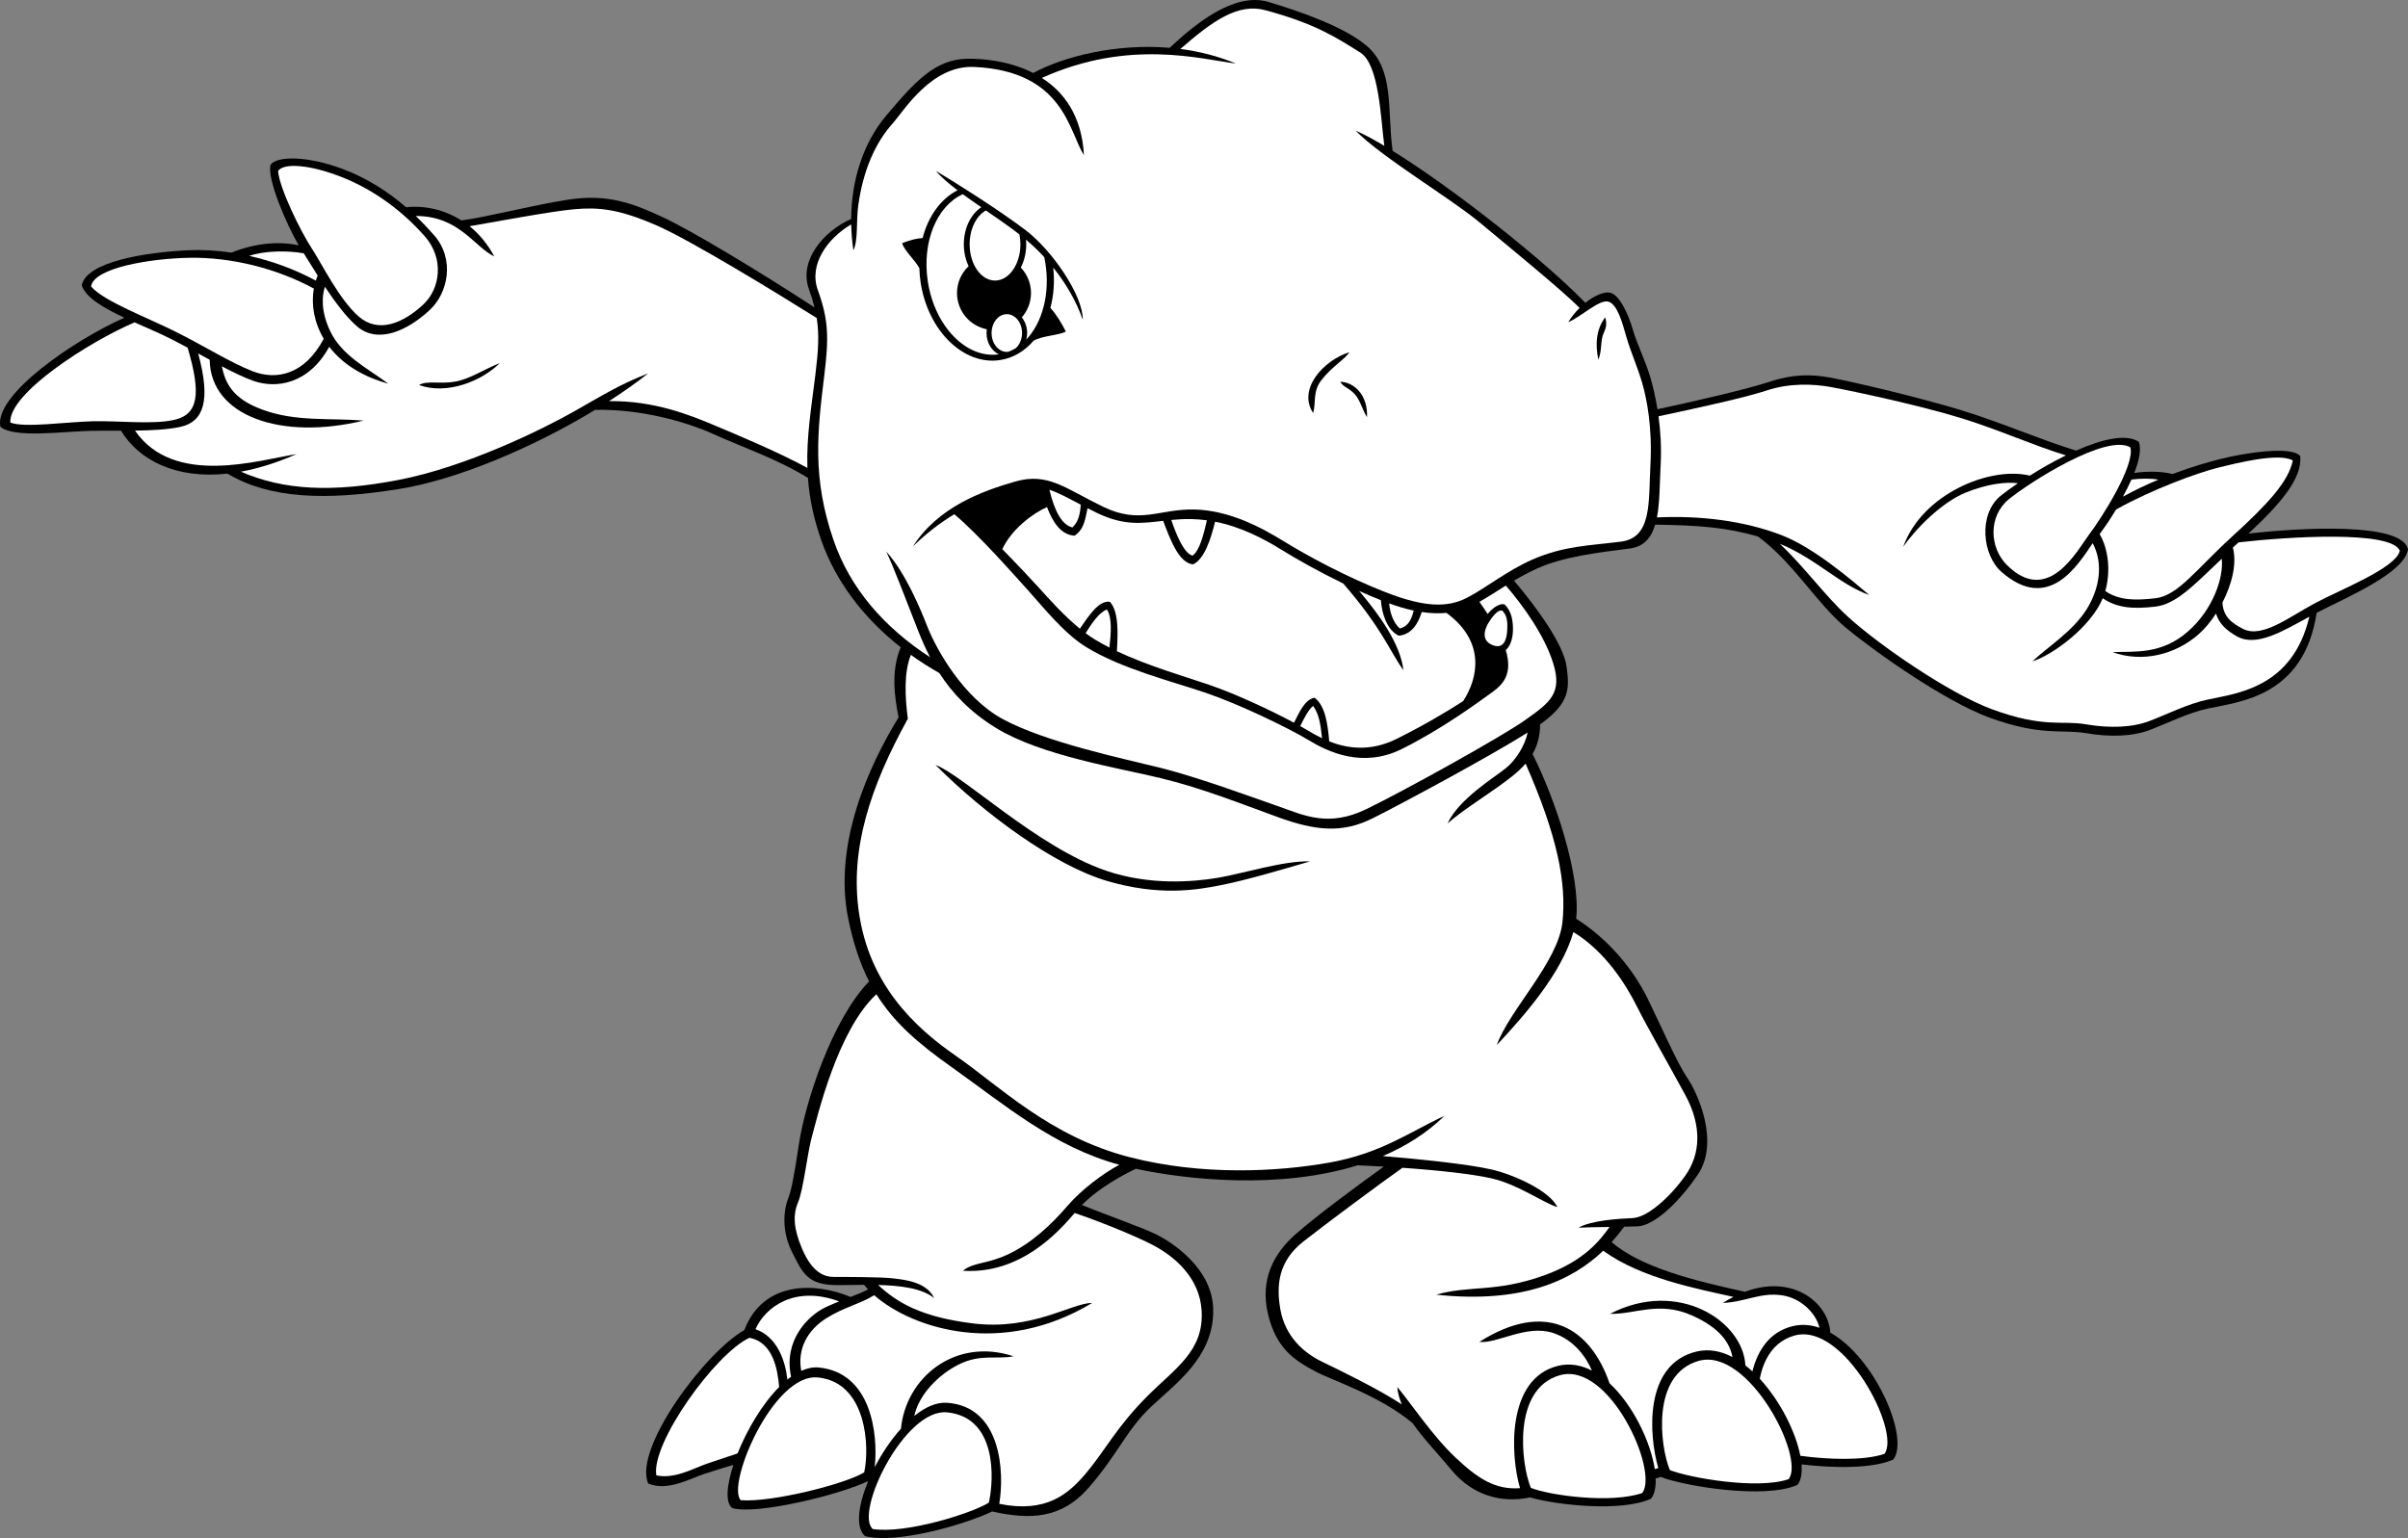 <?xml version="1.0" encoding="utf-8"?>
<!-- Generator: Adobe Illustrator 20.1.0, SVG Export Plug-In . SVG Version: 6.00 Build 0)  -->
<svg version="1.1" id="Layer_1" xmlns="http://www.w3.org/2000/svg" xmlns:xlink="http://www.w3.org/1999/xlink" x="0px" y="0px"
	 viewBox="0 0 586.674 374.778" style="enable-background:new 0 0 586.674 374.778;" xml:space="preserve">
<rect x="0" y="0" width="586.674" height="374.778" fill="#808080" stroke="none"/>
<g>
	<g>
		<path d="M202.091,65.316c-1.166,2.833,0.667,7.333,2.5,9.333c0.334-1.333-0.333-3-0.833-4.666
			C203.258,68.316,203.758,66.649,202.091,65.316z"/>
		<path d="M586.674,133.774c-1.663-6.533-25.793-5.234-38.875-3.75
			c8.31-7.719,13.099-13.659,12.625-18.875c-2.167-2.666-14-0.666-19.334,0.667
			c-2.77,0.693-6.983,1.885-11.767,3.684c-2.984-0.728-6.576-0.666-9.344-0.251
			c1.188-3.021,1.773-5.777,1.111-7.599c-3.203-2.067-9.168-0.552-15.278,2.154
			c-7.909-2.386-18.758-7.035-27.888-9.82c-9.833-3-25.833-6.834-32.167-8
			c-4.374-0.806-9-0.834-14.5,1c-5.269,1.756-18.023,4.733-27.438,6.739
			c-0.525-3.243-1.195-5.912-1.729-7.739c-1.167-4-3.333-8.334-4.333-11.834
			s-3.167-8.333-5.5-8.833c-1.395-0.299-3.743,0.66-6.011,2.471
			c-9.678-10.041-31.79-27.64-46.948-37.023c-1.404-9.887,0.579-19.955-6.542-25.781
			c-5.303-4.339-14.833-7.834-23.667-10.5c-8.486-2.562-18.2,5.642-24.123,11.167
			c-13.053-1.101-25.71,2.087-33.25,6.131c-5.88-2.993-12.412-3.546-16.127-3.465
			c-7.666,0.167-12.5,5.333-19.666,13.833c-5.649,6.7-8.49,15.784-8.547,25.207
			c-6.676,2.936-12.841,10.102-10.287,17.127c0.577,1.585,1.022,3.034,1.365,4.427
			c-14.226-9.275-30.213-18.845-37.031-22.011c-7-3.25-13.25-5.75-23-4.25
			c-8.72,1.342-19.825,4.276-26.011,5.062c-4.222-2.68-9.026-3.682-13.476-3.212
			c-4.426-3.822-9.521-7.103-15.513-9.35c-8.549-3.206-16-3.166-17.5-1
			c-0.929,3.407,3.894,14.572,6.855,19.616c-4.715-0.955-10.208-0.667-16.39,1.789
			c-3.599-0.533-7.179-0.736-10.632-0.571c-10.5,0.5-24.667,2.833-25.833,8.5
			c0.865,2.979,5.334,5.57,10.368,7.934c-12.235,5.436-31.788,18.792-30.201,26.566
			c3.333,2.833,15,1.166,22,1c2.294-0.055,4.821-0.038,7.387-0.038
			c4.429,7.255,13.425,11.823,25.944,10.466c10.223,6.093,23.758,6.644,41.836,3.738
			c14.187-2.28,32.703-10.145,47.726-19.277c10.932-0.265,22.107,2.837,28.94,5.943
			c6.75,3.069,15.461,6.018,22.916,10.623c0.351,4.702,1.299,9.651,3.25,15.21
			c3.526,10.044,10.327,18.965,19.357,26.071c-2.462,5.916-1.467,12.145-0.524,17.095
			c-7.167,11.667-16,30.833-12.25,49.083c1.247,6.066,2.91,10.995,5.077,15.237
			c-8.984,9.265-15.53,29.322-17.077,39.513c-1.417,9.334-1.917,11.5-2.75,13.667
			c-0.834,2.167-1.667,7.333,1,12.667c2.666,5.333,3.833,8.166,11.166,8.166
			c1.928,0,4.134-0.056,6.423-0.068c0.3,0.37,0.627,0.74,0.98,1.11
			c-1.43,0.749-2.769,1.271-4.269,1.84c-8.356-3.53-21.204-4.115-25.876,8.075
			c-9.55,5.37-27.094,28.922-23.425,37.377c4.666,2,10.166-1.167,13.666-2.334
			c2.721-0.907,5.133-1.611,7.092-2.193c-1.66,5.062-1.998,9.276-0.259,10.526
			c6.093,1.718,26.39-3.336,33.106-6.58c-2.445,5.876-3.162,11.347-0.773,13.413
			c7.773,1.982,24.461-2.866,30.955-6.004c9.187,2.012,16.902,1.922,23.711-5.996
			c7.167-8.333,9-13.833,15-19.5c6-5.667,15.333-12.167,15.167-23.667
			c-0.147-10.165-10.167-16.5-13.833-18.333c-3.349-1.674-12.526-4.875-18.157-7.196
			c2.812-2.874,7.232-5.972,13.117-8.823c12.757,2.72,34.974,5.056,54.068-0.846
			c2.147,0.09,4.272,0.197,6.357,0.318c-7.873,5.692-16.427,12.043-21.384,16.38
			c-5.333,4.667-8.833,11-6.833,19.5s6.5,11.334,11.5,14c4.463,2.38,15.558,5.834,23.7,12.591
			c2.673,3.823,6.338,7.616,9.467,11.409c5.104,6.186,12.073,8.204,19.176,6.733
			c6.812,1.909,22.261,3.583,29.48,0.314c0.866-1.067,1.212-2.809,1.135-4.934l1.358-0.408
			c0.011,0.025,0.021,0.055,0.031,0.08c5.283,2.109,25.162,5.5,33.152,1.881
			c0.874-1.076,1.165-2.838,0.993-4.987c7.804,0.932,17.375,1.069,22.341-1.18
			c4.066-5.007-4.251-24.717-15.331-30.92c-0.414-7.222-9.026-14.352-20.799-9.958
			c-12.026-2.636-25.386-5.899-32.467-12.115c1.109-1.223,2.117-2.476,3.042-3.738
			c1.336-0.026,2.525-0.058,3.388-0.102c3.333-0.167,9-4.5,14.5-12.5s0-20-2.5-23.667
			c-2.5-3.666-6-11.833-9.667-19.333c-3.419-6.993-9.448-14.419-17.409-19.444
			c1.16-10.524-5.176-29.369-10.633-40.142c1.218-2.087,1.831-4.416,1.851-7.23
			c7.399-5.252,7.15-8.894,6.44-14.101c-0.721-5.287-6.985-14.034-12.799-20.921
			c1.763-1.041,3.634-2.064,5.715-2.995c6.333-2.834,14.667-3.834,22.5-4.834
			c3.477-0.444,5.242-2.666,6.179-5.81c10.674,0.165,17.256,0.637,25.062,2.899
			c8.632,6.344,14.315,16.371,21.426,22.245c7.667,6.333,24.347,17.97,34.833,21.833
			c12.667,4.667,17.833,2.833,23.667,3.833c5.833,1,11.333,0.834,15.667-0.833
			c4.333-1.667,9.177-4.118,14-5.167c7.525-1.636,23.389-2.804,26.495-23.331
			C571.558,145.63,586.075,139.531,586.674,133.774z"/>
	</g>
	<path style="fill:#FFFFFF;" d="M83.258,43.149c7.846,3.077,14.907,8.347,20.292,14.5
		c4.736,5.413,3.679,12.699-0.375,16.5c-4.923,4.615-10.981,7.154-15.75,3
		c-4.769-4.154-8.885-12.667-11.5-16.666c-2.615-4-7.833-14.5-8.178-18.833
		C69.131,39.65,75.412,40.073,83.258,43.149z"/>
	<path style="fill:#FFFFFF;" d="M74.009,61.727c0.935,1.476,2.087,3.372,3.375,5.404
		c-0.169,0.403-0.315,0.82-0.448,1.244c-5.086-2.74-10.626-4.777-16.226-6.02
		C64.361,61.099,69.908,60.993,74.009,61.727z"/>
	<path style="fill:#FFFFFF;" d="M22.197,69.798c0.622-4.507,14.259-6.824,24.06-6.982
		c10.101-0.163,21.149,2.583,30.205,7.497c-0.673,3.833,0.023,8.221,2.412,12.228
		c-4.667,8.819-11.552,10.147-17.284,7.942c-5.23-2.012-11.995-6.248-18.833-9.667
		C35.919,77.397,25.091,73.316,22.197,69.798z"/>
	<path style="fill:#FFFFFF;" d="M22.591,102.649c-6.369,0.151-16.667,1.667-20.079,0.311
		c-0.409-7.099,19.143-19.658,30.272-24.406c2.934,1.31,5.892,2.554,8.307,3.762
		c1.533,0.767,3.08,1.585,4.621,2.417c3.342,11.223,2.637,16.267-3.288,17.583
		C37.11,103.497,28.959,102.498,22.591,102.649z"/>
	<path style="fill:#FFFFFF;" d="M174.091,103.649c-5.954-2.507-14.707-6.043-25.705-5.904
		c3.448-2.221,6.665-4.494,9.539-6.763c-6.834,2.666-10.834,5.166-18.167,9.333
		c-7.333,4.167-26.167,13.5-42.833,16.667c-15.959,3.032-27.636,2.538-38.257-2.044
		c4.191-0.761,8.731-2.154,13.591-4.289c-9.291,1.467-29.894,8.023-39.371-5.722
		c4.124-0.05,8.128-0.242,11.204-0.945c5.545-1.268,7.315-6.464,4.184-17.855
		c0.945,0.519,1.883,1.033,2.809,1.538c0.192,13.774,17.495,19.698,37.507,14.817
		c-8.5-0.667-16.5,0.333-24.666-2.667c-7.321-2.689-9.014-6.452-9.887-10.564
		c2.797,1.474,5.425,2.753,7.721,3.564c5.409,1.909,13.391,0.912,18.455-8.311
		c2.952,3.838,7.631,7.143,14.378,8.978c-5.166-3.834-11.333-6.834-14.166-12.834
		c-2.354-4.986-1.946-8.7-1.263-10.771c2.41,3.631,5.129,7.311,7.763,9.605
		c5.166,4.5,12.5,1,17.833-4c4.392-4.118,6.131-12.302,1-18.167
		c-1.407-1.608-2.895-3.176-4.469-4.681c10.56-0.045,14.316,7.599,19.135,9.848
		c-1.634-3.058-3.704-5.495-6.022-7.361c6.572-1.13,20.107-3.668,25.522-4.139
		c5.75-0.5,10.666-0.167,20.166,4c8.265,3.625,29.233,16.443,38.889,22.507
		c0.638,4.033,0.396,7.938-0.306,13.66c-1.001,8.158-2.213,15.258-1.964,22.868
		C189.839,110.253,179.921,106.104,174.091,103.649z"/>
	<path style="fill:#FFFFFF;" d="M380.674,224.649c-1,9.75-13,21.5-16,30
		c6.729-7.209,15.748-17.42,18.66-27.526c8.009,4.852,13.06,13.299,15.424,18.026
		c2.5,5,7.667,14,11.833,21.666c4.167,7.667,3.667,14.5,0,19.667
		c-3.667,5.166-9.167,10.166-12.833,10.333c-3.016,0.137-10,0.5-13.167,2.333
		c1.576-0.087,4.577-0.129,7.554-0.173c-2.211,3.032-5.876,8.194-16.054,11.839
		c-11.716,4.197-18.167,2.333-26.167,4.667c20.866,2.203,32.962-3.355,40.681-10.716
		c9.162,6.704,23.085,9.321,31.718,11.249c-0.843,0.431-1.698,0.914-2.565,1.467
		c5.333-0.167,9.167-2.667,14.5-1.834c4.846,0.757,8.307,4.677,9.025,7.889
		c-2.127-0.727-4.321-0.927-6.525-0.389c-5.584,1.365-8.497,5.805-9.811,11.015
		c-0.556-0.513-1.125-0.991-1.704-1.441c-0.561-10.843-16.455-21.163-32.985-12.574
		c6,0.167,11.833-3.166,19.833,0.334c7.156,3.131,9.374,6.927,10.001,10.198
		c-2.775-1.446-5.711-2.052-8.668-1.365c-12.974,3.018-11.738,20.361-9.406,28.419
		l-0.86,0.239c-1.021-6.611-5.247-15.561-11.025-20.904
		c-4.619-13.421-15.438-20.396-31.708-10.086c4.333,0.5,11.5-4.334,18-2.167
		c5.33,1.777,8.191,6.24,9.418,9.169c-2.597-1.343-5.383-1.869-8.251-1.169
		c-12.644,3.091-11.61,21.93-9.262,29.808c-6.142,0.472-10.427-2.477-15.738-7.475
		c-5.667-5.333-11.167-13.666-14.167-17.166c0.104,1.416,0.506,2.825,1.108,4.228
		c-5.879-3.836-15.286-8.394-19.441-10.395c-4.5-2.167-9.031-6.211-10.167-12.833
		c-1-5.834-0.5-11.667,5.667-16.5c5.478-4.294,18.839-14.236,24.094-17.924
		c9.342,0.655,17.381,1.584,21.74,2.59c6.5,1.5,12.333,5.834,16,7
		c-1.833-4-10.713-7.947-16-9.166c-5.842-1.348-17.864-2.56-26.533-3.276
		c5.54-2.363,10.672-5.551,15.033-9.808c-8.5,3.917-15.417,9.167-28.167,11.417
		s-30.935,3.171-48.5-1.333c-19.5-5-31.833-17.417-42.333-24.667
		c-10.5-7.25-21.167-17.666-23.667-35c-2.206-15.295,2.667-30.417,11.917-47.167
		c-0.712-5.461-0.95-11.352,0.74-15.574c2.2,1.582,4.513,3.063,6.935,4.431
		c3.108,4.814,7.394,9.446,13.825,13.393c11,6.75,30,9.75,40.25,12.25s19.5,6.25,28.5,9.5
		s15.5,4,23,0.25c7.047-3.524,27.998-14.772,37.761-20.887c-0.72,3.381-2.988,6.777-5.261,8.637
		c-2.75,2.25-11.5,7.5-14.25,13.5c4.25-3.75,10.75-7.5,15.75-11.5c1.264-1.011,2.351-2.022,3.263-3.074
		C379.505,203.879,381.653,215.111,380.674,224.649z"/>
	<path style="fill:#FFFFFF;" d="M394.924,131.983c-7.62,0.973-13.833,1-21.5,4.333
		c-6.189,2.691-11.298,6.902-16,9.333c-4.702,2.432-10.268,2.396-19.833-1.333
		c-9.565-3.728-19.154-8.929-24.667-12.333c-5.512-3.405-13.408-7.671-22-7.834
		c-8.592-0.162-13.088,3.71-22.167-0.666c-9.079-4.377-13.39-8.437-21.333-6.167
		c-7.944,2.27-18.834,6.167-25,15.833c3.281-3.21,6.655-5.775,10.08-7.846
		c6.148,5.162,14.855,15.124,18.086,18.68c3.334,3.666,8.54,10.306,14,13.666
		c8.667,5.334,20.833,8.334,29.167,11.167c8.333,2.833,20.333,8.667,25,11.5
		c4.667,2.833,13.167,7,22.833,2.167c9.667-4.834,17.833-10.834,22-13.834
		c2.682-1.931,5.007-4.494,3.264-10.246c1.231-1.013,1.663-3.038,1.736-4.42
		c0.125-2.375-0.25-5.084-2.042-6.709c-1.022-0.307-2.654,0.572-4.104,2.333
		c-0.606-0.937-1.27-1.918-2.008-2.954c2.101-1.195,4.191-2.568,6.434-3.962
		c4.161,4.79,9.425,12.096,11.554,18.958c2.25,7.25-0.75,9.5-6.75,13.75s-29.5,17.25-38.75,21.75
		s-15.25,1.5-21-0.5s-20-7.25-29-9.5s-28.25-6.25-38.75-12c-9.416-5.156-16-16.75-18.25-22.5
		c-1.591-4.066-5.25-13-10-18.25c2,4.25,4.5,11,7.75,19.25c0.848,2.151,1.802,4.336,2.937,6.511
		c-11.252-7.322-19.484-16.787-23.521-28.511c-5.25-15.25-3.964-26.316-2.25-40.291
		c1.084-8.834,1.084-13.334-1.583-20.667c-2.275-6.256,2.368-12.625,8.126-16.019
		c0.045,2.099,0.22,4.21,0.541,6.311c1.166-2.334,0.666-7.167,1.166-10.834
		c1.175-8.613,4.167-15.333,8.334-20c2.914-3.263,9.5-14.333,20-13.833
		c21.831,1.04,23,15.833,26.666,21.5c-0.532-9.655-4.917-15.418-10.252-18.824
		c21.35-9.656,39.058-4.493,47.252-3.509c-4.38-1.832-8.95-2.962-13.511-3.551
		c7.929-6.912,14.072-11.222,20.678-9.449c12.143,3.257,17.333,6.666,23.167,10.333
		c4.592,2.887,4.97,16.058,5.839,22.714c-2.631-1.562-5.011-2.838-7.005-3.714
		c6.333,6.5,23.167,16.5,30.167,22.333c6.741,5.617,20.432,16.795,24.414,20.89
		c-1.012,0.997-1.963,2.153-2.747,3.443c3-1.167,7.397-5.486,9.667-5
		c2.27,0.486,3.527,5.262,4.5,8.666c0.973,3.405,2.698,7.276,3.833,11.167
		c1.135,3.891,2.501,10.842,2.014,19.92C401.618,122.315,402.544,131.01,394.924,131.983z"/>
	<path style="fill:#FFFFFF;" d="M363.241,157.01c-1.588-0.794-2.191-2.61-0.566-5.277
		c1.186-1.947,2.413-3.215,3.335-2.938c1.293,1.292,1.293,3.046,1.2,4.8
		C367.117,155.348,366.563,158.671,363.241,157.01z"/>
	<path style="fill:#FFFFFF;" d="M323.843,180.658c-0.375-4.407-0.986-8.656-3.544-10.633
		c-2.309,0.346-3.658,3.357-5.033,6.081c-5.491-2.938-14.123-7.006-20.592-9.206
		c-6.426-2.185-15.071-4.682-22.561-8.217c0.249-4.251,0.495-9.62-1.689-12.033
		c-2.708-0.451-5.212,3.475-7.329,6.543c-3.946-3.22-7.56-7.308-10.046-10.043
		c-1.63-1.793-5.075-5.492-8.852-9.335c2.182-4.747,7.349-8.706,10.896-10.255
		c1.398,3.769,3.472,6.799,6.706,6.965c2.442-1.593,2.631-4.356,3.168-6.685
		c0.728,0.373,1.479,0.753,2.29,1.144c6.631,3.197,10.995,2.525,16.131,1.927
		c1.688,4.435,3.775,10.264,7.285,10.615c2.755-1.263,4.349-6.215,5.366-10.404
		c6.348,1.254,11.834,4.154,16.218,6.862c3.67,2.267,9.022,5.301,15.006,8.201
		c9.621,11.108,11.313,16.509,14.661,21.132c-0.729-6.42-5.93-13.606-10.793-19.322
		c1.744,0.787,3.518,1.546,5.304,2.261c0.163,2.776,1.314,7.229,4.364,8.645
		c3.318-0.332,4.775-3.207,5.587-5.77c2.207,0.327,4.21,0.385,6.025,0.212
		c9.639,7.069,7.67,15.969,4.066,21.496c-4.078,2.642-9.567,5.881-16.179,9.187
		C333.889,183.23,328.225,182.387,323.843,180.658z"/>
	<path style="fill:#FFFFFF;" d="M322.097,179.891c-1.282-0.612-2.435-1.266-3.423-1.866
		c-0.537-0.326-1.178-0.696-1.894-1.095c0.866-1.757,2.053-4.141,3.144-4.905
		C321.323,173.889,321.743,176.418,322.097,179.891z"/>
	<path style="fill:#FFFFFF;" d="M270.297,157.793c-1.254-0.64-2.471-1.309-3.623-2.018
		c-0.733-0.451-1.461-0.955-2.183-1.492c1.326-2.132,3.297-5.129,5.183-5.758
		C271.017,150.427,270.657,154.531,270.297,157.793z"/>
	<path style="fill:#FFFFFF;" d="M255.67,119.335c2.316,0.773,4.665,2.077,7.643,3.646
		c-0.161,1.908-0.365,3.895-2.014,5.544C258.827,127.936,257.02,124.906,255.67,119.335z"/>
	<path style="fill:#FFFFFF;" d="M285.362,126.698c1.518-0.146,3.125-0.249,4.896-0.215
		c1.295,0.024,2.558,0.136,3.794,0.305c-0.802,3.329-1.69,7.252-3.502,8.611
		C288.379,134.828,286.524,130.087,285.362,126.698z"/>
	<path style="fill:#FFFFFF;" d="M338.451,147.029c2.131,0.782,4.122,1.363,5.974,1.752
		c-0.659,2.81-1.727,3.929-3.375,4.368C339.475,151.785,338.615,149.278,338.451,147.029z"/>
	<path style="fill:#FFFFFF;" d="M537.799,170.483c-4.823,1.048-9.667,3.5-14,5.166
		c-4.334,1.667-9.834,1.834-15.667,0.834c-5.833-1-10.167,1-22.833-3.667
		c-10.486-3.863-27.698-15.795-35.042-22.5c-5.665-5.172-10.521-12.065-16.633-17.804
		c8.771,3.549,14.63,9.977,21.8,12.471c-4.333-3.667-13.496-11.51-21.167-14.5
		c-9.401-3.665-20.173-4.888-30.568-4.406c0.719-3.708,0.663-8.305,0.901-12.761
		c0.233-4.341-0.042-8.387-0.518-11.883c9.295-1.966,21.194-4.564,26.351-6.284
		c5.5-1.833,11.293-1.639,15.667-0.833c6.333,1.167,21.667,4.5,31.5,7.5
		c9.13,2.786,18.099,6.84,25.741,9.144c-3.323,1.625-6.007,3.182-8.783,4.939
		c-9.75-2.375-26.307,4.513-30.875,17.375c3-4.375,9.375-10.875,15.25-13.25
		c5.3-2.143,9.771-2.649,12.709-2.27c-1.776,1.196-3.238,2.268-4.209,3.062
		c-5.5,4.5-4.438,14.449,0.167,18.5c11.617,10.223,18.769-1.861,22.263-6.965
		c2.691,5.069,1.627,11.111-1.43,16.048c-3.387,5.471-9.75,9.375-13.25,12.75
		c4.875-1.5,14.25-8.375,17.125-15.375c3.594,2.433,7.501,2.646,12.791,2.042
		c4.964-0.567,9.093-4.875,16.209-11.667c0.498,4.588-2.1,12.282-8.125,17.625
		c-6.625,5.875-13.25,4.875-18.5,5.125c7.25,2.625,15.25,0.625,20.875-4.25c1.539-1.334,3.034-3.125,4.35-5.145
		c0.757,2.569,2.7,4.183,5.025,5.52c4.774,2.745,11.258-1.232,17.71-4.753
		C558.544,167.674,544.902,168.939,537.799,170.483z"/>
	<path style="fill:#FFFFFF;" d="M558.607,112.195c-1.058,5.204-6.202,10.717-14.683,18.454
		c-8.872,8.094-13.302,14.502-18.75,15.125c-4.987,0.57-8.834,0.555-12.25-1.75
		c1.259-4.476,0.935-9.867-1.375-13.875c1.171-1.609,2.373-3.287,4-6
		c8.964-5.004,19.931-8.951,24.625-10.125C545.155,112.779,555.174,110.274,558.607,112.195z"/>
	<path style="fill:#FFFFFF;" d="M525.855,116.876c-2.816,1.177-5.746,2.553-8.642,4.155
		c0.758-1.381,1.471-2.79,2.088-4.171C521.445,116.589,523.819,116.535,525.855,116.876z"/>
	<path style="fill:#FFFFFF;" d="M519.049,109.024c1.1,4.509-7.096,17.303-10,21.125
		c-2.904,3.822-10,17.625-20.125,7.5c-4.25-4.25-4.545-11.873,0.5-16
		C494.469,117.522,513.274,105.534,519.049,109.024z"/>
	<path style="fill:#FFFFFF;" d="M563.924,147.024c-6.192,3.325-12.789,8.544-17.375,6.25
		c-2.717-1.359-4.929-2.99-5.086-6.452c2.31-4.459,3.576-9.518,2.541-13.387
		c0.448-0.418,0.912-0.845,1.379-1.274c11.828-1.359,37.224-2.998,39.296,2.037
		C583.799,138.399,570.116,143.699,563.924,147.024z"/>
	<path style="fill:#FFFFFF;" d="M204.446,317.105c-0.959,0.386-2.005,0.828-3.188,1.377
		c-4.52,2.098-10.421,8.268-8.52,16.98c-0.303,0.216-0.604,0.45-0.903,0.691
		c-0.489-4.423-2.378-10.373-7.77-12.266C186.468,318.44,193.67,313.153,204.446,317.105z"/>
	<path style="fill:#FFFFFF;" d="M172.258,356.649c-3.122,1.041-7.833,3.834-12.353,2.853
		c-1.314-7.853,14.361-29.654,22.686-33.52c5.71,1.087,6.858,7.583,7.241,11.984
		c-4.156,4.18-7.839,10.452-10.127,16.184C177.714,354.796,174.878,355.776,172.258,356.649z"
		/>
	<path style="fill:#FFFFFF;" d="M210.549,358.774c-4.512,2.8-22.459,7.375-30.082,6.779
		c-3.543-3.738,7.898-30.978,18.79-29.904C211.091,336.816,211.949,352.396,210.549,358.774z"
		/>
	<path style="fill:#FFFFFF;" d="M212.639,372.581c-4.549-3.931,7.73-29.47,18.118-28.431
		c12.034,1.204,11.502,15.916,10.167,22C236.62,368.82,220.591,373.816,212.639,372.581z"/>
	<path style="fill:#FFFFFF;" d="M260.091,293.816c-4,4.667-8.833,9.167-14.5,11.833
		c-5.267,2.479-8.333,1.834-11,4c14.115,0.901,23.357-9.559,27.244-14.078
		c8.039,2.752,15.553,6.01,18.84,7.703c5.5,2.834,11.583,8.042,12.083,16.042
		c0.615,9.85-6.333,14-13.167,20.833c-7.585,7.585-10.338,13.308-15,18.834
		c-4.328,5.129-9.753,9.775-21.134,7.455c1.268-7.441,0.64-23.669-12.699-24.622
		c-2.616-0.186-5.371,1.076-8.002,3.199c1.094-5.15,5.816-10.022,10.835-12.532
		c5.334-2.667,9.334-1.167,13.334-2c-14.217-4.685-26.241,5.194-27.42,17.644
		c-2.438,2.706-4.648,6.008-6.386,9.37c0.865-8.311-0.942-23.01-13.609-24.276
		c-1.419-0.142-2.862,0.17-4.296,0.811c-0.997-5.277,1.467-9.936,6.212-12.882
		c4.315-2.679,8.359-3.507,11.55-5.549c9.385,8.225,31.181,15.132,53.117,1.883
		c-5,0-14.53,6.765-29,5c-12.856-1.568-18.633-5.201-23.157-9.373
		c5.382,0.132,10.72,0.775,13.657,3.206c-1.833-4-7.333-4.5-10.166-4.833
		c-2.834-0.334-11.917-0.334-14.25-0.334c-2.334,0-5.25-1-7.75-6.833
		c-2.027-4.729-2.334-8.167-1-11.333c1.333-3.167,2.237-11.814,3.333-15.834
		c1.446-5.301,6.3-26.083,15.754-34.891c4.263,6.868,10.15,11.959,18.163,17.641
		c13.146,9.322,24.933,19.542,41.018,23.919C268.725,285.955,263.463,289.882,260.091,293.816z"
		/>
	<path style="fill:#FFFFFF;" d="M400.091,363.816c-7.613,2.606-22.425,0.609-27.129-1.269
		c-2.378-5.757-4.589-24.103,7.038-27.434C392.091,331.649,404.247,358.529,400.091,363.816z"/>
	<path style="fill:#FFFFFF;" d="M435.768,360.436c-7.613,2.607-24.228-0.344-28.932-2.222
		c-2.378-5.757-4.631-23.27,6.996-26.601C425.924,328.149,439.924,355.149,435.768,360.436z"
		/>
	<path style="fill:#FFFFFF;" d="M459.101,354.27c-4.932,1.689-13.658,1.394-20.472,0.467
		c-1.113-5.752-4.862-13.328-9.886-18.767c0.957-4.828,3.392-9.082,8.422-10.523
		C449.258,321.983,463.258,348.983,459.101,354.27z"/>
	<path d="M102.091,93.816c6.834,2.5,15.334-1,19.667-5.333c-3.833,1.5-7.167,3.833-10.833,4.5
		C107.258,93.649,104.091,92.649,102.091,93.816z"/>
	<path d="M328.758,85.816c-6.333,2-12.667,9-8.833,14.833c0.75-2.5-0.17-5.209,2-8
		C324.549,89.274,327.758,87.483,328.758,85.816z"/>
	<path d="M326.549,93.024c3.5,0.125,6.75,3.375,6.5,8.625c-1.25-2-1.625-4.125-3-5.625
		S327.174,94.274,326.549,93.024z"/>
	<path d="M391.091,77.316c-2.167,2.833-2.5,6.5-1.667,10.333c0.833-2.166,0.535-3.885,1-5.666
		C390.765,80.676,391.799,79.649,391.091,77.316z"/>
	<path d="M255.908,75.035c0.811-3.013,1.077-6.36,0.692-9.839
		c3.161,3.939,5.657,8.298,7.199,12.704c0.125-5.75-7.375-16.875-14-21.875
		c-6.625-5-16.75-11.375-21.75-14.375c1.152,1.431,3.016,3.026,5.233,4.709
		c-4.081,2.085-7.127,6.343-8.501,11.648c-1.177,0.059-2.966,0.403-4.982,1.268
		c0.5,1.75,3.186,4.187,4.187,6.062c0.034,1.18,0.136,2.378,0.325,3.591
		c1.837,11.768,10.52,20.186,19.395,18.801c3.187-0.497,5.954-2.205,8.121-4.716
		c2.162-1.241,6.324-1.299,7.848-2.237C258.736,78.898,257.193,76.345,255.908,75.035z"/>
	<path style="fill:#FFFFFF;" d="M248.611,59.524c0,4.881-2.77,8.839-6.187,8.839
		c-3.417,0-6.187-3.958-6.187-8.839c0-3.762,1.648-6.969,3.967-8.244
		c2.848,1.963,5.72,3.944,8.17,5.845C248.525,57.889,248.611,58.692,248.611,59.524z"/>
	<path style="fill:#FFFFFF;" d="M247.508,84.824c-0.56,0.346-1.151,0.625-1.759,0.865
		c-0.149,0.023-0.295,0.056-0.45,0.056c-2.05,0-3.712-2.058-3.712-4.596
		c0-2.539,1.662-4.596,3.712-4.596c2.05,0,3.712,2.058,3.712,4.596
		C249.012,82.659,248.416,83.986,247.508,84.824z"/>
	<path style="fill:#FFFFFF;" d="M226.058,68.654c-1.511-9.685,2.211-18.513,8.523-21.328
		c1.418,1.038,2.942,2.102,4.496,3.177c-2.515,1.643-4.254,5.054-4.254,9.022
		c0,1.962,0.43,3.788,1.163,5.337c-1.735,1.643-2.827,3.96-2.827,6.538
		c0,4.378,3.124,8.019,7.261,8.836c-0.042,0.298-0.07,0.602-0.07,0.914
		c0,2.328,1.231,4.326,2.989,5.193C235.48,87.456,227.764,79.582,226.058,68.654z"/>
	<path style="fill:#FFFFFF;" d="M250.048,82.737c0.129-0.504,0.201-1.036,0.201-1.588
		c0-1.471-0.496-2.807-1.301-3.813c1.392-1.586,2.242-3.66,2.242-5.937
		c0-2.406-0.95-4.584-2.485-6.201c0.833-1.616,1.321-3.569,1.321-5.674
		c0-0.377-0.023-0.747-0.053-1.113c1.571,1.319,3.059,2.745,4.45,4.254
		c0.106,0.499,0.2,1.005,0.28,1.519C255.871,71.671,253.911,78.651,250.048,82.737z"/>
	<path d="M227.924,186.399c12,12,29,24.5,41.75,28.25s21.75,2.25,28,1s15.5-4,21.5-5.75c-6.25-0.25-16.5,3-22.5,4
		s-16.623,1.898-27.25-1.75C252.674,206.399,234.674,188.899,227.924,186.399z"/>
</g>
</svg>

